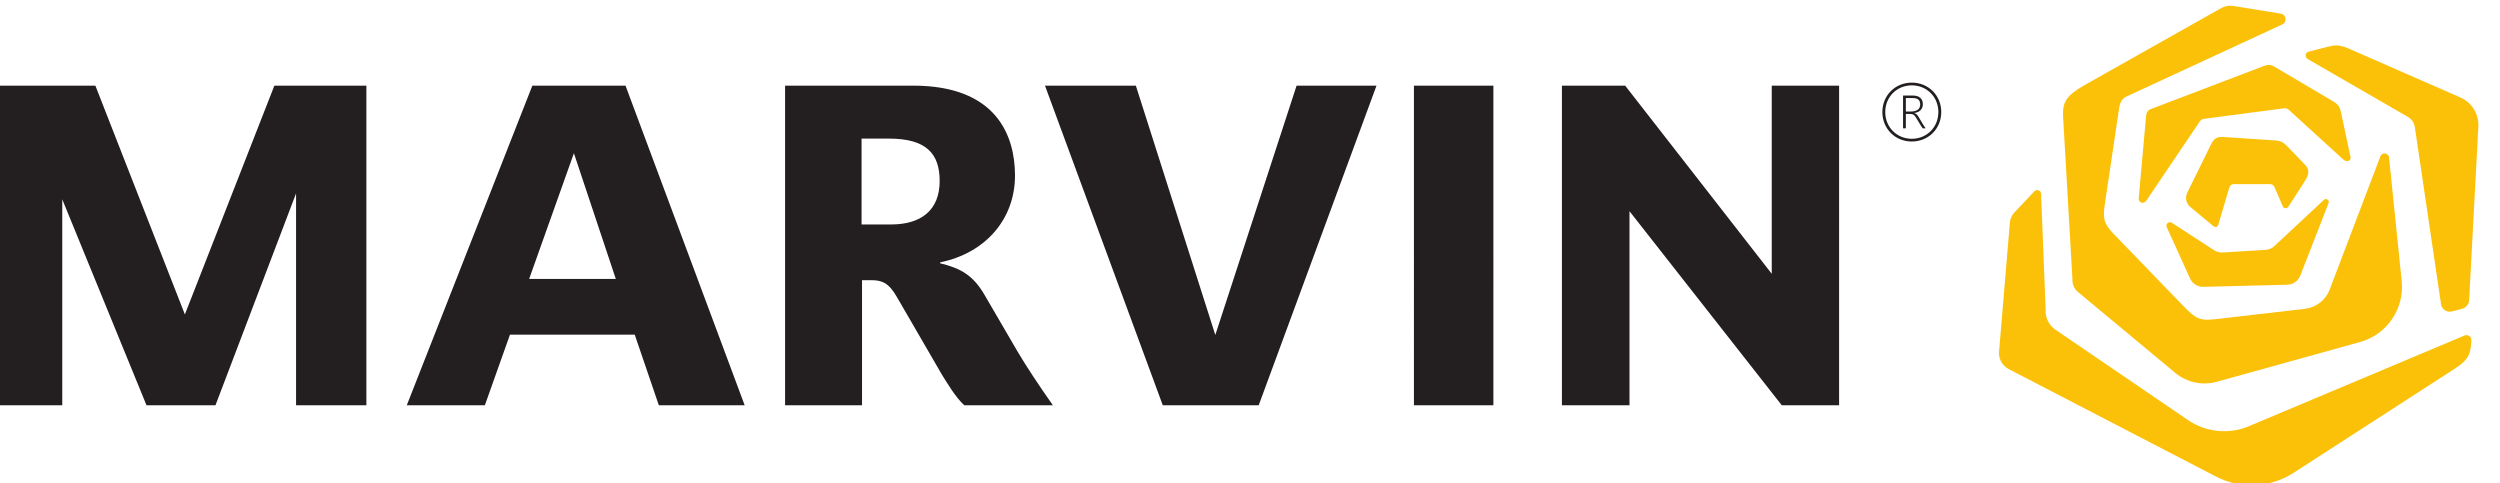 <?xml version="1.0" encoding="UTF-8" standalone="no"?>
<svg xmlns:dc="http://purl.org/dc/elements/1.1/" xmlns:cc="http://creativecommons.org/ns#" xmlns:rdf="http://www.w3.org/1999/02/22-rdf-syntax-ns#" xmlns:svg="http://www.w3.org/2000/svg" xmlns="http://www.w3.org/2000/svg" id="svg8" version="1.1" viewBox="0 0 90.448 17.485" height="17.485mm" width="90.448mm">
  <defs id="defs2"></defs>
  <g transform="translate(36.551,-114.602)" id="layer1">
    <g transform="matrix(0.035,0,0,-0.035,-45.308,140.837)" id="g843">
      <path id="path845" style="fill:#fbc108;fill-opacity:1;fill-rule:nonzero;stroke:none" d="m 2804.83,397.707 c 0.25,3.828 -3.66,6.555 -7.17,5.008 L 2572.9,308.199 c -20.28,-7.734 -43.07,-5.058 -61,7.164 l -136.96,93.364 c -6.77,4.613 -10.63,12.433 -10.17,20.613 l -4.71,119.449 c 0.22,3.766 -4.39,5.75 -6.98,3.008 l -20.48,-21.676 c -2.44,-2.578 -4.07,-5.816 -4.69,-9.308 l -11.14,-132.766 c -1.45,-8.133 2.56,-16.262 9.9,-20.047 l 214.24,-111.062 c 26.01,-13.415 57.25,-11.59 81.52,4.757 l 165.87,107.176 c 15.51,10.035 15.79,17.18 16.53,28.836 v 0"></path>
      <path id="path847" style="fill:#fbc108;fill-opacity:1;fill-rule:nonzero;stroke:none" d="m 2746.53,617.281 26.96,-182.226 c 0.87,-5.352 6.17,-8.785 11.4,-7.387 l 10.41,2.777 c 4.16,1.11 7.1,4.817 7.24,9.125 l 9.55,179.793 c 0.41,12.684 -6.94,24.336 -18.57,29.426 l -115.92,50.758 c -10.13,4.141 -13.94,3.488 -20.9,1.726 l -19.93,-5.039 c -3.66,-0.921 -4.35,-5.82 -1.09,-7.714 l 102.56,-59.219 c 5.3,-3.039 7.45,-6.317 8.29,-12.02"></path>
      <path id="path849" style="fill:#fbc108;fill-opacity:1;fill-rule:nonzero;stroke:none" d="m 2679.93,587.172 -9.78,45.957 c -1.18,5.441 -2.34,8.211 -7.98,11.519 l -61.28,36.207 c -4.1,2.274 -6.45,1.977 -11.24,0.235 L 2473.9,637 c -3.34,-1.301 -4.88,-3.109 -5.29,-7.016 l -7.64,-85.457 c -0.42,-4.476 5.11,-6.281 7.68,-2.613 l 55.57,82.281 c 0.94,1.387 2.42,2.305 4.08,2.52 l 83.05,10.933 c 2.2,0.184 3.26,-0.355 4.67,-1.519 l 56.35,-51.395 c 3.52,-3.136 8.37,-1.668 7.56,2.438"></path>
      <path id="path851" style="fill:#fbc108;fill-opacity:1;fill-rule:nonzero;stroke:none" d="m 2537.58,516.266 c 1.94,-1.629 4.61,-2.203 5.6,0.828 l 11.25,37.965 c 0.98,3.273 2.76,4.211 5.36,4.211 l 36.59,-0.004 c 3.3,0 4.49,-2.004 5.2,-3.653 l 8.3,-19.332 c 1.03,-2.39 4.31,-2.664 5.72,-0.472 l 17.65,27.472 c 4.26,6.606 3.9,11.574 -0.29,15.957 l -17.43,18.117 c -3.77,3.86 -6.35,6.508 -13.12,7.047 l -54.88,3.618 c -5.58,0.343 -8.82,-1.817 -11.63,-7.282 l -24.88,-50.625 c -2.3,-5.031 -0.94,-10.976 3.32,-14.515 l 23.24,-19.332"></path>
      <path id="path853" style="fill:#fbc108;fill-opacity:1;fill-rule:nonzero;stroke:none" d="m 2608.01,735.426 -44.49,7.23 c -7.93,1.364 -11.42,1.907 -18.67,-2.242 l -140.81,-79.332 c -17.84,-10.453 -21.86,-17.051 -21.29,-31.394 l 9.72,-169.02 c -0.25,-4.938 1.84,-9.703 5.64,-12.867 l 100.53,-83.59 c 11.95,-9.941 28.02,-13.41 43.01,-9.289 l 148.15,41.129 c 27.78,7.715 45.95,34.336 43.01,63.015 l -13.09,127.766 c -0.49,4.844 -7.18,5.727 -8.91,1.176 l -22.41,-58.86 -30.04,-78.933 c -4.13,-10.84 -13.94,-18.492 -25.45,-19.86 l -92.35,-10.691 c -16.47,-1.844 -20.28,0.309 -32.6,12.723 l -74.15,76.703 c -9.75,10.41 -9.83,16.289 -7.62,30.961 l 14.72,98.937 c 1.38,6.395 3.46,9.047 8.58,11.352 l 159.74,73.926 c 5.3,2.297 4.45,10.07 -1.22,11.16"></path>
      <path id="path855" style="fill:#fbc108;fill-opacity:1;fill-rule:nonzero;stroke:none" d="m 2657.24,539.723 -29.26,-75.032 c -2.17,-5.57 -7.48,-9.293 -13.45,-9.441 l -86.73,-2.184 c -5.91,-0.148 -11.33,3.25 -13.77,8.625 l -24.11,53.079 c -1.5,3.289 2.22,6.492 5.26,4.527 l 43.59,-28.289 c 2.74,-1.778 5.97,-2.625 9.22,-2.426 l 44.09,2.711 c 3.43,0.211 6.68,1.609 9.19,3.953 l 51.13,47.758 c 2.33,2.176 6,-0.313 4.84,-3.281"></path>
      <path id="path857" style="fill:#231f20;fill-opacity:1;fill-rule:nonzero;stroke:none" d="m 2225.07,634.262 c 7.17,0 10.03,2.996 10.03,7.297 0,4.82 -2.73,6.644 -7.81,6.644 h -7.04 v -13.941 z m 13.29,-13.817 c 0.52,-0.914 1.57,-2.476 2.35,-3.519 h -3 c -0.78,0.91 -1.43,2.086 -2.08,3.129 l -4.96,8.078 c -1.69,2.871 -3,3.652 -6.12,3.652 h -4.3 v -14.859 h -2.87 v 33.883 h 10.16 c 6.26,0 10.3,-2.864 10.3,-8.989 0,-4.691 -3.13,-8.343 -8.73,-8.992 l -0.13,-0.133 c 1.82,-0.519 2.87,-1.433 4.69,-4.429 z m 15.53,13.285 c 0,15.575 -11.89,27.606 -27.47,27.606 -15.57,0 -27.46,-12.031 -27.46,-27.606 0,-15.578 11.89,-27.609 27.46,-27.609 15.58,0 27.47,12.031 27.47,27.609 z m 2.97,0 c 0,-17.277 -13.3,-30.441 -30.44,-30.441 -17.13,0 -30.43,13.164 -30.43,30.441 0,17.274 13.3,30.438 30.43,30.438 17.14,0 30.44,-13.164 30.44,-30.438 z M 2092.03,330.625 1934.6,531.246 V 330.625 h -69.86 v 330.422 h 65.38 l 151.52,-194.481 v 194.481 h 69.62 V 330.625 Z m -380.26,330.422 h 82.14 V 330.625 h -82.14 z m -38.68,0 -121.79,-330.422 h -99.13 l -121.78,330.422 h 93.93 l 82.14,-257.731 84.02,257.731 z M 1338.58,330.625 h -91.57 c -8.97,8.02 -18.41,24.07 -23.13,31.629 l -46.26,79.773 c -8.5,15.098 -15.58,17.938 -26.91,17.938 h -9.44 v -129.34 h -79.54 v 330.422 h 132.41 c 86.38,0 105.26,-51.918 105.26,-92.988 0,-43.891 -29.26,-79.774 -77.41,-89.684 v -0.949 c 21.71,-5.192 33.99,-12.738 45.31,-31.621 l 34.94,-59.95 c 8.96,-15.109 21.71,-34.46 36.34,-55.23 z m -117.06,231.77 c 0,28.324 -13.69,43.902 -52.4,43.902 h -28.32 v -88.742 h 30.68 c 30.68,0 50.04,14.633 50.04,44.84 z m -201.54,-231.77 h -88.738 l -24.926,73.031 H 777.348 l -25.95,-73.031 H 670.68 l 129.812,330.422 h 96.289 z M 886.758,461.246 843.441,591.188 797.172,461.246 Z M 628.93,661.047 V 330.625 H 556.238 V 549.648 L 472.926,330.625 H 401.645 L 314.559,543.516 V 330.625 h -66.321 v 330.422 h 100.547 l 92.52,-236.492 92.511,236.492 h 95.114"></path>
    </g>
  </g>
</svg>
